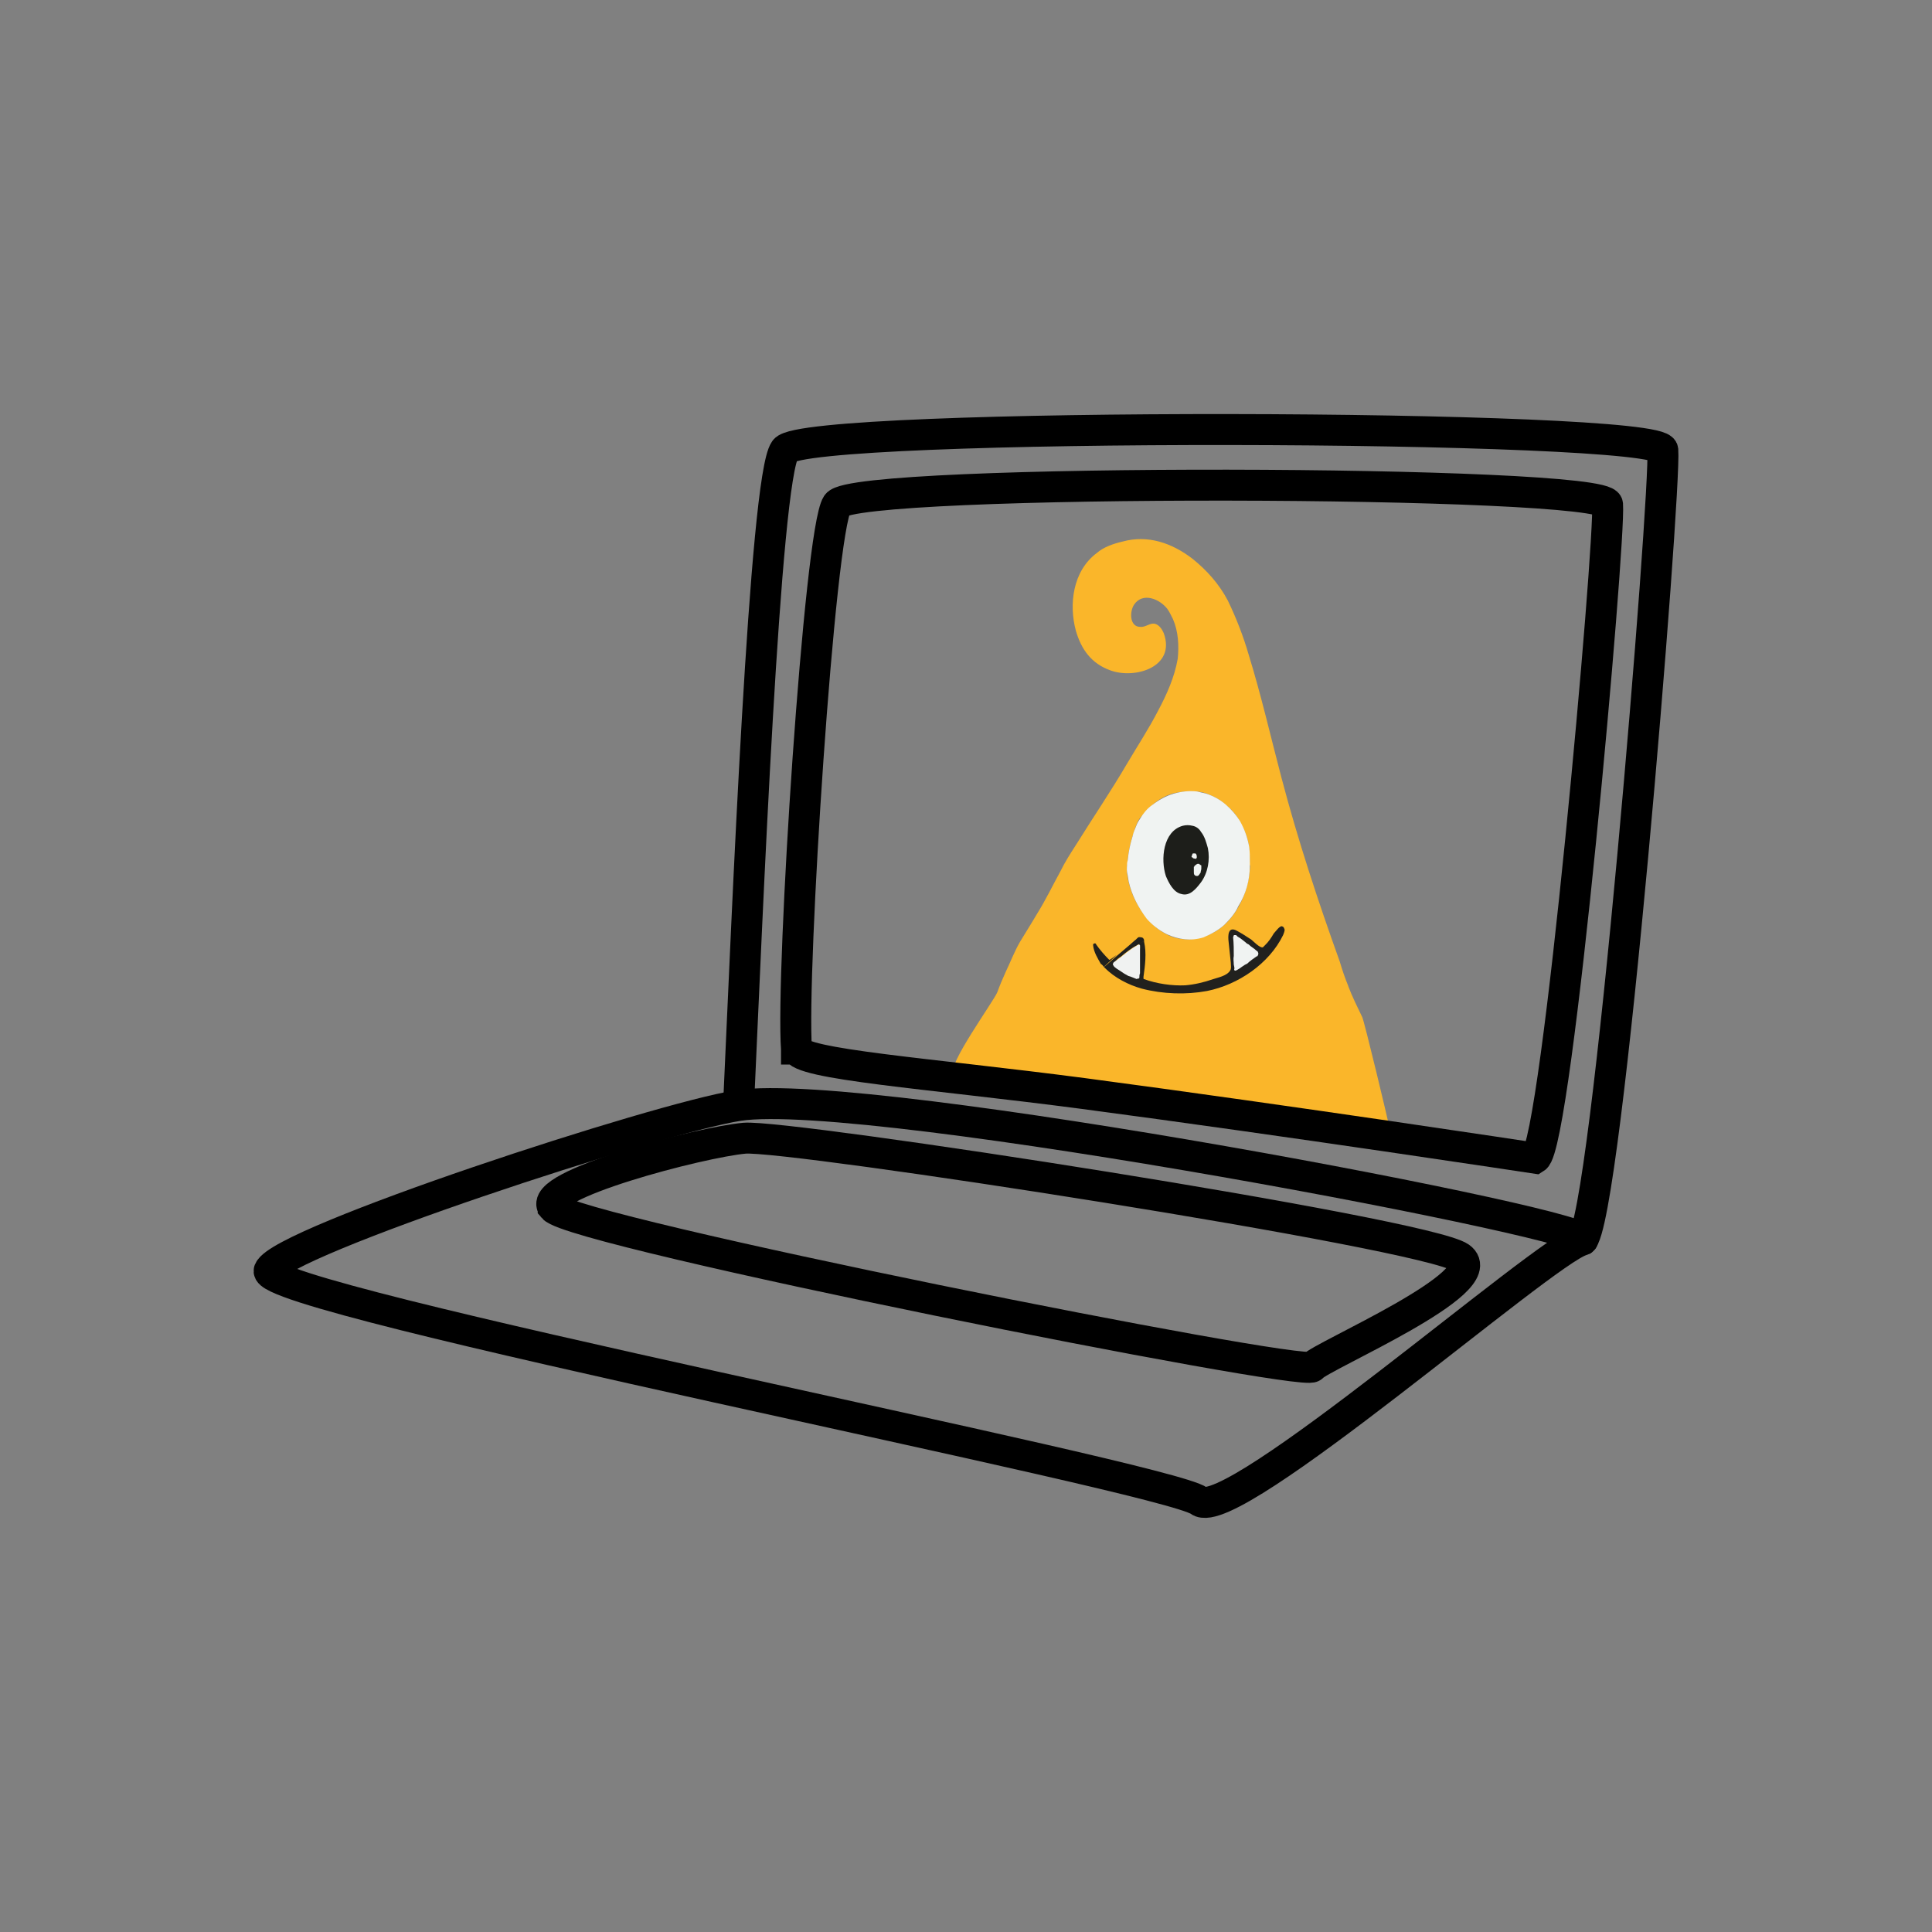 <svg xmlns="http://www.w3.org/2000/svg" xmlns:xlink="http://www.w3.org/1999/xlink" xml:space="preserve" width="150mm" height="150mm" style="shape-rendering:geometricPrecision; text-rendering:geometricPrecision; image-rendering:optimizeQuality; fill-rule:evenodd; clip-rule:evenodd" viewBox="0 0 15000 15000" data-name="Warstwa 2"><rect x="0" y="0" width="15000" height="15000" fill="#808080" stroke="none"/> <defs>  <style type="text/css">   <![CDATA[    .str0 {stroke:black;stroke-width:240.31}    .fil5 {fill:none}    .fil2 {fill:#1D1E1A}    .fil3 {fill:#21211E}    .fil4 {fill:#F0F2F1}    .fil1 {fill:#F0F3F2}    .fil0 {fill:#FAB62A}   ]]>  </style> </defs> <g id="Warstwa_x0020_1">    <g id="_2068714200736">   <g id="Warstwa_1-2" data-name="Warstwa 1">    <g>     <path class="fil0" d="M10469 7658c-25,-60 -48,-127 -67,-192 -169,-470 -326,-946 -453,-1429 -84,-319 -157,-639 -254,-953 -42,-145 -96,-284 -162,-421 -67,-127 -162,-235 -276,-326 -157,-120 -344,-187 -543,-132 -72,17 -145,42 -199,89 -187,140 -217,399 -162,603 42,145 120,254 266,307 192,72 513,-25 416,-289 -13,-30 -37,-67 -73,-73 -35,-5 -72,30 -109,25 -84,0 -84,-120 -47,-174 67,-97 199,-43 259,37 17,24 30,54 42,77 42,97 47,205 37,307 -25,144 -85,277 -152,403 -72,140 -162,277 -241,411 -127,217 -266,421 -398,633 -43,67 -85,132 -120,204 -60,109 -115,224 -182,331 -42,72 -89,145 -132,217 -42,72 -72,152 -109,229 -25,55 -48,109 -67,162 -30,72 -393,573 -338,627 54,55 405,0 472,37 60,37 255,74 322,97 120,48 2582,303 2587,286 0,-18 -197,-837 -210,-855 -37,-77 -77,-157 -109,-241l2 3zm-766 -964c0,-42 0,-72 -6,-114 -5,-72 -37,-139 -72,-204 -25,-48 -60,-90 -109,-127 -43,-43 -97,-67 -152,-90 -24,-6 -47,-13 -72,-13 -60,-5 -120,0 -182,13 -59,17 -114,47 -162,90 -37,30 -67,67 -97,102 -12,17 -24,37 -30,60 -12,24 -17,54 -29,84 -18,60 -30,120 -37,182l0 25c-6,24 -6,47 -6,77 6,18 6,42 13,67 24,102 72,199 144,284 42,54 97,97 157,127 84,42 181,47 277,17 59,-17 114,-47 162,-90 47,-42 84,-90 114,-144 55,-97 85,-205 90,-319 -5,-5 -5,-12 -5,-25l2 -2z"></path>     <path class="fil1" d="M9704 6693l0 24c0,115 -30,224 -90,319 -24,55 -67,103 -109,145 -47,42 -102,72 -162,97 -97,30 -192,17 -284,-25 -60,-30 -114,-72 -156,-120 -67,-90 -115,-181 -140,-289 -5,-24 -5,-42 -12,-67 -5,-30 0,-54 0,-77 0,-6 5,-18 5,-25 6,-60 18,-120 37,-181 6,-30 18,-55 30,-85 6,-18 18,-37 30,-55 25,-42 55,-77 90,-102 55,-42 109,-72 169,-90 60,-17 120,-24 182,-17l72 17c55,18 109,48 151,85 43,37 78,77 110,127 37,67 60,132 72,204 5,42 5,72 5,115l0 0z"></path>     <path class="fil2" d="M9257 6411c30,5 54,24 67,47 30,37 42,85 54,127 18,90 0,192 -54,266 -37,48 -85,110 -152,90 -60,-12 -97,-84 -120,-139 -42,-127 -24,-349 132,-391 25,-6 48,-6 73,0l0 0zm0 224c0,0 -6,12 -6,17 0,0 0,5 6,5 5,0 5,6 5,6 0,0 18,5 25,5 0,-5 5,-5 5,-12 0,-7 0,-25 -12,-30l-18 0 -5 5 0 4zm12 96l0 37c0,13 0,18 5,25 6,7 18,12 30,5 6,-5 13,-17 18,-24 0,-13 5,-18 5,-30l0 -25c0,0 -12,-5 -17,-12l-13 0c0,0 -12,5 -17,12 -6,0 -6,5 -6,5 0,0 0,6 -5,6l0 1z"></path>     <g>      <path class="fil3" d="M9956 7193c-17,-12 -54,42 -67,55 -17,30 -42,67 -67,90l-17 17c-25,6 -73,-47 -90,-60 -37,-24 -72,-47 -109,-67 -73,-42 -73,37 -67,85l17 162c0,25 6,42 -5,60 -25,42 -97,55 -132,67 -72,25 -145,42 -217,48 -102,5 -224,-13 -319,-48 -5,0 -5,-5 -5,-5l0 -13c12,-84 25,-186 5,-271 0,-12 0,-18 -5,-25 -5,-12 -25,-12 -37,-12 -12,5 -18,18 -30,25 -60,54 -120,102 -175,151 -54,49 -114,97 -12,5 102,-91 -5,0 -12,-5 -37,-37 -72,-77 -102,-120 0,-5 -6,-12 -18,-5 -5,0 -5,5 -5,12 5,55 37,103 60,145 12,5 17,17 30,30 77,77 181,132 289,162 162,42 343,48 505,18 242,-48 483,-212 591,-434 5,-12 12,-30 12,-42 -5,-18 -12,-25 -18,-25l0 0zm-1110 145c0,0 5,5 5,12 -5,72 0,151 -12,224 0,5 0,12 -5,12l-13 0c-29,-12 -66,-25 -96,-42 -25,-13 -43,-25 -60,-37 -13,-5 -25,-18 -18,-25 5,-12 18,-25 30,-37 5,-5 18,-12 25,-17 42,-37 84,-67 127,-90 42,-23 84,-53 12,-6l5 6z"></path>      <path class="fil1" d="M9590 7537l0 0c-13,-6 -6,-13 -6,-18 0,-12 -5,-25 -5,-30 0,-25 -5,-42 0,-67 0,-47 0,-97 -5,-144 0,0 0,-6 5,-13l0 -5 18 0 12 12c25,13 42,30 60,43 5,5 12,12 25,17 17,18 42,30 60,48 5,5 12,5 12,12 5,6 5,18 0,25 -5,7 -5,19 -5,5 -25,18 -55,37 -78,60 -30,12 -54,37 -77,48 0,0 -6,5 -13,5l-3 2z"></path>      <path class="fil4" d="M8829 7598l12 0c0,0 0,-5 5,-5 0,-12 0,-25 5,-37l0 -217c0,0 -5,-5 -5,-5 -12,0 -17,5 -25,12 -5,0 -12,6 -24,13 -55,37 -97,77 -152,114 0,6 -5,6 -5,13 0,7 5,5 5,12 13,18 37,30 55,42 18,13 37,25 60,37 24,6 47,18 67,25l2 -4z"></path>     </g>    </g>    <path class="fil5 str0" d="M5734 8583c-627,97 -3554,1056 -3644,1281 -90,226 6973,1600 7221,1789 249,189 2677,-1940 2969,-2023 293,-83 -5533,-1202 -6546,-1047z"></path>    <path class="fil5 str0" d="M4295 9376c-145,-172 1147,-509 1485,-539 338,-30 5286,735 5556,925 270,191 -1080,767 -1147,850 -67,82 -5736,-1047 -5894,-1236l0 0z"></path>    <path class="fil5 str0" d="M5734 8583c67,-1457 203,-4868 360,-5089 157,-220 6798,-204 6816,0 26,319 -437,6025 -630,6138"></path>    <path class="fil5 str0" d="M6184 8145c-44,-585 178,-4023 315,-4229 137,-207 5966,-191 5982,0 23,296 -393,4972 -562,5076 0,0 -1901,-289 -3508,-502 -1195,-157 -2219,-226 -2227,-347l0 2z"></path>   </g>  </g> </g></svg>
